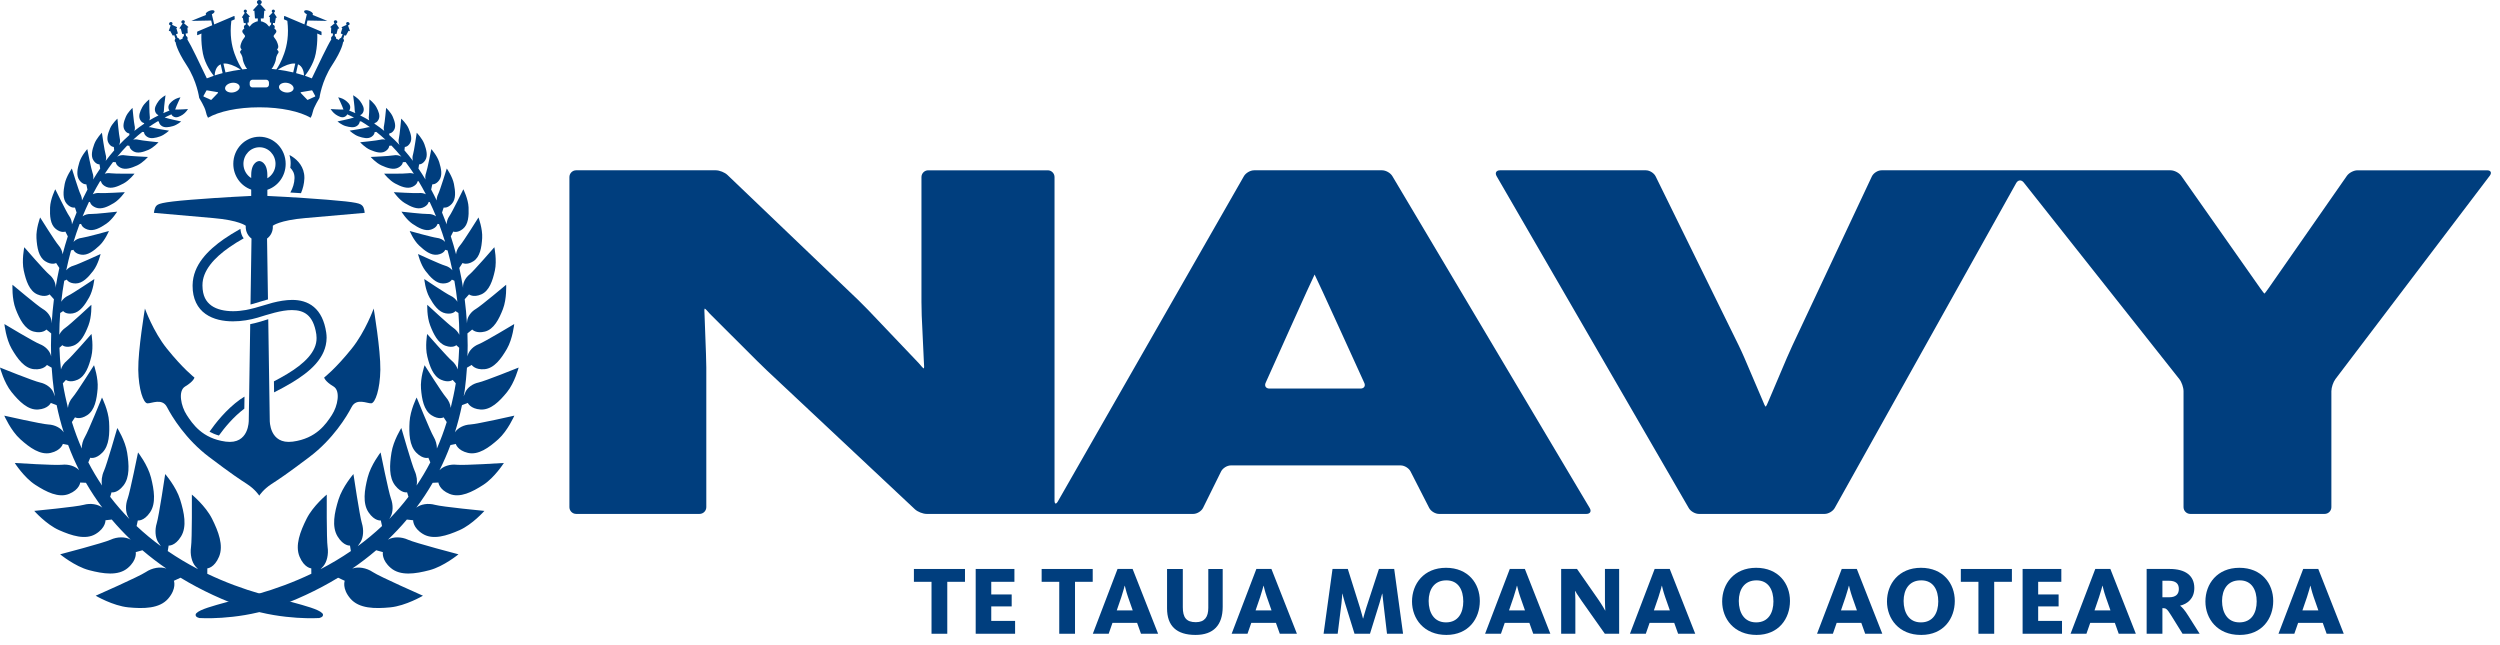 <?xml version="1.0"?>
<svg width="217" height="56" xmlns="http://www.w3.org/2000/svg" xmlns:svg="http://www.w3.org/2000/svg">
   <g class="layer">
    <title>Layer 1</title>
    <clipPath id="cp0" transform="translate(0 -45.355) translate(-65.197 0)">
     <path d="m0,0l595.276,0l0,841.89l-595.276,0l0,-841.89z" id="svg_3" transform="matrix(1,0,0,-1,0,841.89)"/>
    </clipPath>
    <clipPath id="cp1" transform="translate(0 -45.355) translate(-65.197 0)">
     <path d="m-0.001,728.975l595.276,0l0,-568.48l-595.276,0l0,568.48z" id="svg_526" transform="matrix(1,0,0,-1,0,841.89)"/>
    </clipPath>
    <clipPath id="cp3" transform="translate(0 -45.355) translate(-65.197 0)">
     <path d="m0,0l595.276,0l0,841.89l-595.276,0l0,-841.89z" id="svg_531" transform="matrix(1,0,0,-1,0,841.89)"/>
    </clipPath>
    <path d="m-65.197,45.355l0,-4.509l-1.368,0l0,4.509l-1.529,0l0,1.114l4.434,0l0,-1.114l-1.537,0z" fill="#003e7e" id="svg_542" transform="matrix(1 0 0 -1 147.421 95.856)"/>
    <path d="m-65.197,45.355l0,5.624l3.361,0l0,-1.115l-2.01,0l0,-1.098l1.773,0l0,-1.038l-1.773,0l0,-1.258l2.069,0l0,-1.115l-3.42,0z" fill="#003e7e" id="svg_543" transform="matrix(1 0 0 -1 149.887 100.365)"/>
    <path d="m-65.197,45.355l0,-4.509l-1.368,0l0,4.509l-1.528,0l0,1.114l4.433,0l0,-1.114l-1.537,0z" fill="#003e7e" id="svg_544" transform="matrix(1 0 0 -1 158.508 95.856)"/>
    <clipPath id="cp7" transform="translate(0 -45.355) translate(-65.197 0)">
     <path d="m-65.197,796.535l595.276,0l0,-841.89l-595.276,0l0,841.89z" id="svg_545"/>
    </clipPath>
    <g clip-path="url(#cp7)" id="svg_546">
     <path d="m-65.197,45.355l-1.377,0l2.145,5.624l1.309,0l2.213,-5.624l-1.486,0l-0.338,0.946l-2.137,0l-0.329,-0.946zm1.68,3.184c-0.168,0.481 -0.27,0.954 -0.278,0.979l-0.017,0c-0.009,-0.025 -0.127,-0.507 -0.287,-0.979l-0.397,-1.157l1.385,0l-0.406,1.157z" fill="#003e7e" id="svg_547" transform="matrix(1 0 0 -1 161.431 100.365)"/>
     <path d="m-65.197,45.355c-1.655,0 -2.474,0.785 -2.474,2.305l0,3.42l1.368,0l0,-3.318c0,-0.887 0.295,-1.301 1.132,-1.301c0.776,0 1.08,0.465 1.08,1.242l0,3.377l1.25,0l0,-3.285c0,-1.587 -0.802,-2.44 -2.356,-2.44" fill="#003e7e" id="svg_548" transform="matrix(1 0 0 -1 168.971 100.467)"/>
     <path d="m-65.197,45.355l-1.376,0l2.145,5.624l1.308,0l2.213,-5.624l-1.486,0l-0.338,0.946l-2.137,0l-0.329,-0.946zm1.681,3.184c-0.169,0.481 -0.271,0.954 -0.279,0.979l-0.017,0c-0.008,-0.025 -0.127,-0.507 -0.287,-0.979l-0.397,-1.157l1.385,0l-0.405,1.157z" fill="#003e7e" id="svg_549" transform="matrix(1 0 0 -1 173.48 100.365)"/>
     <path d="m-65.197,45.355l-0.828,2.668c-0.109,0.355 -0.219,0.794 -0.219,0.811l-0.017,0c0,-0.017 -0.025,-0.464 -0.068,-0.836l-0.329,-2.643l-1.224,0l0.776,5.624l1.326,0l1.056,-3.361c0.118,-0.388 0.253,-0.904 0.262,-0.937l0.017,0c0.008,0.033 0.143,0.549 0.27,0.937l1.097,3.361l1.326,0l0.769,-5.624l-1.394,0l-0.312,2.652c-0.051,0.413 -0.085,0.793 -0.093,0.827l-0.017,0c-0.008,-0.034 -0.11,-0.422 -0.228,-0.811l-0.828,-2.668l-1.342,0z" fill="#003e7e" id="svg_550" transform="matrix(1 0 0 -1 182.769 100.365)"/>
     <path d="m-65.197,45.355c-1.934,0 -2.981,1.393 -2.981,2.905c0,1.52 1.022,2.922 2.947,2.922c1.943,0 2.939,-1.377 2.939,-2.88c0,-1.52 -0.971,-2.947 -2.905,-2.947m0,4.737c-1.072,0 -1.537,-0.819 -1.537,-1.79c0,-0.988 0.456,-1.858 1.503,-1.858c1.073,0 1.503,0.845 1.503,1.816c0,0.98 -0.413,1.832 -1.469,1.832" fill="#003e7e" id="svg_551" transform="matrix(1 0 0 -1 190.741 100.467)"/>
     <path d="m-65.197,45.355l-1.377,0l2.145,5.624l1.309,0l2.212,-5.624l-1.486,0l-0.337,0.946l-2.137,0l-0.329,-0.946zm1.68,3.184c-0.169,0.481 -0.27,0.954 -0.278,0.979l-0.017,0c-0.009,-0.025 -0.127,-0.507 -0.288,-0.979l-0.396,-1.157l1.385,0l-0.406,1.157z" fill="#003e7e" id="svg_552" transform="matrix(1 0 0 -1 195.479 100.365)"/>
     <path d="m-65.197,45.355l-2.001,2.837c-0.355,0.499 -0.558,0.845 -0.574,0.879l-0.017,0c0.008,-0.026 0.033,-0.406 0.033,-0.786l0,-2.93l-1.232,0l0,5.624l1.376,0l1.824,-2.618c0.363,-0.523 0.583,-0.929 0.616,-0.988l0.017,0c-0.008,0.076 -0.033,0.482 -0.033,0.921l0,2.685l1.233,0l0,-5.624l-1.242,0z" fill="#003e7e" id="svg_553" transform="matrix(1 0 0 -1 204.497 100.365)"/>
     <path d="m-65.197,45.355l-1.377,0l2.145,5.624l1.309,0l2.213,-5.624l-1.486,0l-0.338,0.946l-2.137,0l-0.329,-0.946zm1.681,3.184c-0.17,0.481 -0.271,0.954 -0.279,0.979l-0.017,0c-0.008,-0.025 -0.127,-0.507 -0.287,-0.979l-0.397,-1.157l1.385,0l-0.405,1.157z" fill="#003e7e" id="svg_554" transform="matrix(1 0 0 -1 208.053 100.365)"/>
     <path d="m-65.197,45.355c-1.934,0 -2.981,1.393 -2.981,2.905c0,1.52 1.022,2.922 2.947,2.922c1.943,0 2.939,-1.377 2.939,-2.88c0,-1.52 -0.971,-2.947 -2.905,-2.947m0,4.737c-1.073,0 -1.537,-0.819 -1.537,-1.79c0,-0.988 0.456,-1.858 1.503,-1.858c1.073,0 1.503,0.845 1.503,1.816c0,0.98 -0.413,1.832 -1.469,1.832" fill="#003e7e" id="svg_555" transform="matrix(1 0 0 -1 217.662 100.467)"/>
     <path d="m-65.197,45.355l-1.377,0l2.145,5.624l1.309,0l2.212,-5.624l-1.486,0l-0.337,0.946l-2.137,0l-0.329,-0.946zm1.68,3.184c-0.169,0.481 -0.27,0.954 -0.278,0.979l-0.017,0c-0.009,-0.025 -0.127,-0.507 -0.288,-0.979l-0.396,-1.157l1.385,0l-0.406,1.157z" fill="#003e7e" id="svg_556" transform="matrix(1 0 0 -1 224.292 100.365)"/>
     <path d="m-65.197,45.355c-1.934,0 -2.981,1.393 -2.981,2.905c0,1.52 1.022,2.922 2.947,2.922c1.943,0 2.939,-1.377 2.939,-2.88c0,-1.52 -0.971,-2.947 -2.905,-2.947m0,4.737c-1.072,0 -1.537,-0.819 -1.537,-1.79c0,-0.988 0.456,-1.858 1.503,-1.858c1.073,0 1.504,0.845 1.504,1.816c0,0.98 -0.414,1.832 -1.47,1.832" fill="#003e7e" id="svg_557" transform="matrix(1 0 0 -1 231.968 100.467)"/>
    </g>
    <path d="m-65.197,45.355l0,-4.509l-1.368,0l0,4.509l-1.528,0l0,1.114l4.433,0l0,-1.114l-1.537,0z" fill="#003e7e" id="svg_558" transform="matrix(1 0 0 -1 238.293 95.856)"/>
    <path d="m-65.197,45.355l0,5.624l3.361,0l0,-1.115l-2.01,0l0,-1.098l1.774,0l0,-1.038l-1.774,0l0,-1.258l2.069,0l0,-1.115l-3.42,0z" fill="#003e7e" id="svg_559" transform="matrix(1 0 0 -1 240.759 100.365)"/>
    <clipPath id="cp8" transform="translate(0 -45.355) translate(-65.197 0)">
     <path d="m-65.197,796.535l595.276,0l0,-841.89l-595.276,0l0,841.89z" id="svg_560"/>
    </clipPath>
    <g clip-path="url(#cp8)" id="svg_561">
     <path d="m-65.197,45.355l-1.377,0l2.145,5.624l1.309,0l2.212,-5.624l-1.486,0l-0.337,0.946l-2.137,0l-0.329,-0.946zm1.68,3.184c-0.168,0.481 -0.27,0.954 -0.278,0.979l-0.017,0c-0.009,-0.025 -0.127,-0.507 -0.288,-0.979l-0.396,-1.157l1.385,0l-0.406,1.157z" fill="#003e7e" id="svg_562" transform="matrix(1 0 0 -1 246.299 100.365)"/>
     <path d="m-65.197,45.355l-0.996,1.605c-0.355,0.574 -0.456,0.616 -0.685,0.616l-0.067,0l0,-2.221l-1.368,0l0,5.624l1.993,0c1.368,0 2.145,-0.574 2.145,-1.655c0,-0.92 -0.6,-1.377 -1.225,-1.529l0,-0.016c0.169,-0.119 0.38,-0.355 0.684,-0.836l1.005,-1.588l-1.486,0zm-1.208,4.602l-0.54,0l0,-1.435l0.591,0c0.566,0 0.836,0.262 0.836,0.718c0,0.472 -0.27,0.717 -0.887,0.717" fill="#003e7e" id="svg_563" transform="matrix(1 0 0 -1 254.642 100.365)"/>
     <path d="m-65.197,45.355c-1.934,0 -2.981,1.393 -2.981,2.905c0,1.52 1.022,2.922 2.947,2.922c1.943,0 2.939,-1.377 2.939,-2.88c0,-1.52 -0.971,-2.947 -2.905,-2.947m0,4.737c-1.073,0 -1.537,-0.819 -1.537,-1.79c0,-0.988 0.456,-1.858 1.503,-1.858c1.072,0 1.503,0.845 1.503,1.816c0,0.98 -0.413,1.832 -1.469,1.832" fill="#003e7e" id="svg_564" transform="matrix(1 0 0 -1 259.608 100.467)"/>
     <path d="m-65.197,45.355l-1.376,0l2.145,5.624l1.309,0l2.212,-5.624l-1.486,0l-0.338,0.946l-2.136,0l-0.33,-0.946zm1.681,3.184c-0.169,0.481 -0.271,0.954 -0.279,0.979l-0.017,0c-0.008,-0.025 -0.126,-0.507 -0.287,-0.979l-0.397,-1.157l1.385,0l-0.405,1.157z" fill="#003e7e" id="svg_565" transform="matrix(1 0 0 -1 264.345 100.365)"/>
     <path d="m-65.197,45.355c-0.322,0 -0.718,-0.23 -0.879,-0.51l-16.147,-28.226c-0.161,-0.28 -0.292,-0.246 -0.292,0.078l0,28.069c0,0.324 -0.264,0.589 -0.586,0.589l-10.379,0c-0.323,0 -0.586,-0.265 -0.586,-0.589l0,-10.827c0,-0.322 0.01,-0.851 0.022,-1.175l0.188,-4.022c0.033,-0.321 0.028,-0.586 -0.01,-0.586c-0.036,0 -0.232,0.206 -0.435,0.459l-4.401,4.623c-0.223,0.235 -0.595,0.609 -0.829,0.833l-11.374,10.878c-0.234,0.223 -0.689,0.406 -1.013,0.406l-11.234,0l-0.587,0c0,0 -0.265,0.001 -0.588,0.001l0.29,0c-0.322,0 -0.587,-0.266 -0.587,-0.59l0,-28.649c0,-0.325 0.265,-0.588 0.587,-0.588l10.709,0c0.322,0 0.587,0.263 0.587,0.588l0,12.124c0,0.322 -0.012,0.851 -0.028,1.175l-0.123,3.35c-0.028,0.322 -0.021,0.585 0.017,0.585c0.037,0 0.237,-0.203 0.443,-0.45l4.112,-4.104c0.228,-0.23 0.608,-0.599 0.844,-0.82l12.845,-12.048c0.236,-0.218 0.694,-0.4 1.017,-0.4l23.144,0c0.324,0 0.705,0.237 0.848,0.524l1.562,3.158c0.144,0.29 0.524,0.528 0.849,0.528l14.743,0c0.323,0 0.709,-0.234 0.855,-0.525l1.617,-3.162c0.146,-0.29 0.532,-0.523 0.854,-0.523l12.795,0c0.324,0 0.452,0.227 0.289,0.503l-17.135,28.819c-0.164,0.276 -0.563,0.504 -0.887,0.504l-11.117,0zm1.344,-18.945c-0.323,0 -0.47,0.237 -0.326,0.525c0,0 4.201,9.373 4.239,9.373c0.037,0 4.299,-9.377 4.299,-9.377c0.147,-0.284 0.004,-0.521 -0.322,-0.521l-7.89,0z" fill="#003e7e" id="svg_566" transform="matrix(1 0 0 -1 174.048 60.137)"/>
     <path d="m-65.197,45.355c-0.325,0 -0.739,-0.219 -0.923,-0.484l-6.786,-9.739c-0.185,-0.264 -0.35,-0.482 -0.37,-0.482c-0.017,0 -0.186,0.218 -0.372,0.482l-6.846,9.741c-0.185,0.264 -0.604,0.482 -0.925,0.482l-25.092,0c-0.325,0 -0.701,-0.242 -0.839,-0.532l-6.888,-14.657c-0.137,-0.291 -0.352,-0.776 -0.48,-1.072l-1.572,-3.701c-0.116,-0.301 -0.244,-0.55 -0.279,-0.55c-0.037,0 -0.16,0.249 -0.272,0.551l-1.581,3.7c-0.128,0.296 -0.347,0.778 -0.49,1.067l-7.206,14.667c-0.142,0.29 -0.524,0.527 -0.846,0.527l-12.664,0c-0.322,0 -0.456,-0.23 -0.294,-0.507l16.678,-28.81c0.159,-0.282 0.558,-0.509 0.88,-0.509l10.916,0c0.323,0 0.716,0.231 0.874,0.513l15.752,28.205c0.158,0.282 0.451,0.306 0.652,0.051l13.51,-17.068c0.201,-0.254 0.363,-0.725 0.363,-1.048l0,-10.065c0,-0.325 0.267,-0.588 0.591,-0.588l11.653,0c0.325,0 0.589,0.263 0.589,0.588l0,10.065c0,0.323 0.16,0.798 0.355,1.056l13.394,17.648c0.195,0.258 0.091,0.469 -0.233,0.469l-11.249,0z" fill="#003e7e" id="svg_567" transform="matrix(1 0 0 -1 269.827 60.137)"/>
     <path d="m-65.197,45.355c1.858,0 3.492,-0.361 4.431,-0.906c0.077,0.131 0.149,0.32 0.196,0.555c0.074,0.364 0.567,1.169 0.567,1.169c0,0 0.187,1.458 1.09,2.834c0.901,1.378 0.951,1.972 0.951,1.972c0,0 -0.002,0.002 -0.006,0.005c0.053,0.041 0.091,0.102 0.091,0.177c0,0.06 -0.024,0.113 -0.062,0.153l0.105,0.309l0.098,-0.042c0.004,-0.002 0.008,-0.003 0.012,-0.003c0.011,0 0.021,0.007 0.026,0.017l0.222,0.404l0.068,-0.03c0.005,-0.002 0.008,-0.003 0.012,-0.003c0.008,0 0.016,0.004 0.021,0.01c0.01,0.009 0.012,0.023 0.008,0.036l-0.162,0.459c0.002,0 0.004,-0.001 0.006,-0.001l0.001,0c0.053,0 0.105,0.028 0.126,0.083c0.006,0.015 0.009,0.032 0.009,0.047c-0.001,0.063 -0.041,0.12 -0.101,0.147c-0.021,0.008 -0.043,0.013 -0.065,0.013c-0.053,0 -0.106,-0.028 -0.126,-0.084c-0.007,-0.015 -0.01,-0.031 -0.01,-0.047c0,-0.042 0.019,-0.08 0.049,-0.11l-0.43,-0.201c-0.011,-0.005 -0.018,-0.018 -0.018,-0.031c0,-0.014 0.007,-0.025 0.019,-0.03l0.05,-0.022l-0.13,-0.441c-0.005,-0.016 0.003,-0.035 0.019,-0.041l0.142,-0.062l-0.142,-0.314c-0.091,-0.015 -0.162,-0.083 -0.181,-0.176c-0.078,0.042 -0.165,0.081 -0.252,0.109c0.002,0.011 0.007,0.021 0.007,0.033c0,0.087 -0.051,0.159 -0.123,0.196l0.017,0.194l0.106,-0.015c0.001,-0.001 0.003,-0.001 0.004,-0.001c0.013,0 0.026,0.01 0.03,0.024l0.119,0.45l0.074,-0.01c0.001,-0.001 0.003,-0.001 0.004,-0.001c0.011,0 0.021,0.007 0.027,0.016c0.006,0.012 0.005,0.027 -0.002,0.037l-0.264,0.401c0.055,0.014 0.102,0.054 0.11,0.115c0,0.006 0,0.012 0,0.016c0,0.077 -0.06,0.136 -0.135,0.147c-0.008,0.001 -0.016,0.001 -0.023,0.001c-0.071,0.001 -0.137,-0.046 -0.146,-0.12c-0.001,-0.006 -0.002,-0.011 -0.001,-0.016c0,-0.055 0.032,-0.1 0.076,-0.126l-0.369,-0.31c-0.011,-0.009 -0.014,-0.022 -0.011,-0.035c0.004,-0.013 0.014,-0.023 0.026,-0.025l0.054,-0.007l-0.022,-0.462c-0.002,-0.016 0.01,-0.033 0.026,-0.034l0.154,-0.022l-0.039,-0.209c-0.079,-0.034 -0.134,-0.111 -0.135,-0.204c0.001,-0.034 0.009,-0.065 0.022,-0.094c-0.328,-0.517 -1.097,-2.147 -1.69,-3.381c-0.196,0.083 -0.396,0.158 -0.6,0.227c0.135,0.167 0.753,0.966 0.938,1.918c0.113,0.578 0.139,1.092 0.139,1.444c0,0.123 -0.003,0.225 -0.007,0.303l0.334,-0.142c0.003,-0.002 0.007,-0.003 0.01,-0.003c0.006,0 0.011,0.003 0.017,0.006c0.008,0.006 0.012,0.017 0.012,0.028l-0.002,0.249c-0.001,0.014 -0.008,0.027 -0.019,0.032l-1.289,0.548l0.089,0.412l1.725,-0.034l-1.288,0.522c0.015,0.013 0.028,0.028 0.035,0.05c0.002,0.009 0.003,0.017 0.003,0.026c-0.002,0.062 -0.044,0.109 -0.103,0.158c-0.059,0.047 -0.14,0.091 -0.233,0.124c-0.091,0.033 -0.177,0.049 -0.248,0.049c-0.083,-0.002 -0.153,-0.018 -0.176,-0.089c-0.003,-0.008 -0.004,-0.017 -0.004,-0.026c0.001,-0.062 0.044,-0.11 0.103,-0.158c0.036,-0.029 0.083,-0.056 0.135,-0.082c-0.002,-0.003 -0.006,-0.004 -0.006,-0.007l-0.205,-0.872l-1.725,0.733c-0.008,0.004 -0.017,0.003 -0.024,-0.003c-0.008,-0.006 -0.014,-0.015 -0.014,-0.025l-0.018,-0.239c-0.001,-0.014 0.007,-0.029 0.02,-0.034l0.276,-0.118c0.036,-0.3 0.055,-0.588 0.055,-0.862c0,-1.09 -0.259,-1.859 -0.517,-2.462c-0.13,-0.301 -0.26,-0.536 -0.356,-0.693c-0.062,-0.1 -0.108,-0.166 -0.135,-0.203c-0.145,0.018 -0.283,0.033 -0.417,0.045c0.064,0.077 0.119,0.159 0.163,0.243c0.183,0.34 0.22,0.59 0.226,0.672c0.009,0.134 0.119,0.346 0.133,0.373c0.061,0.066 0.088,0.122 0.088,0.176c-0.001,0.068 -0.043,0.113 -0.076,0.146c-0.036,0.033 -0.059,0.063 -0.056,0.068c0,0.002 0,0.007 0.008,0.016l-0.024,0.022l0.024,-0.021c0.056,0.067 0.098,0.133 0.097,0.233c0,0.069 -0.017,0.15 -0.054,0.263c-0.091,0.28 -0.202,0.406 -0.304,0.544c-0.032,0.047 -0.045,0.078 -0.045,0.105c-0.002,0.047 0.05,0.117 0.161,0.246c0.053,0.063 0.078,0.121 0.078,0.176c-0.004,0.117 -0.103,0.181 -0.178,0.246c0.026,0.039 0.038,0.085 0.038,0.13c0,0.052 -0.017,0.103 -0.053,0.141c-0.025,0.03 -0.064,0.046 -0.108,0.054l0.009,0.158l0.134,-0.017l0.002,0c0.015,0 0.028,0.011 0.031,0.027l0.079,0.441l0.045,-0.006l0.004,0c0.011,0 0.02,0.006 0.027,0.016c0.006,0.011 0.006,0.025 -0.002,0.036l-0.249,0.386c0.049,0.015 0.089,0.058 0.096,0.115l-0.031,0.003l0.031,-0.002l0,0.015c0,0.072 -0.054,0.131 -0.123,0.14c-0.007,0.001 -0.013,0.001 -0.018,0.001c-0.067,0 -0.127,-0.049 -0.136,-0.123c0,-0.004 0,-0.01 0,-0.015c0,-0.051 0.028,-0.096 0.069,-0.121l-0.313,-0.313c-0.01,-0.008 -0.013,-0.022 -0.009,-0.034c0.004,-0.013 0.014,-0.022 0.026,-0.023l0.061,-0.008l0.007,-0.454c0,-0.017 0.011,-0.031 0.026,-0.033l0.091,-0.012l-0.028,-0.194c-0.07,-0.027 -0.115,-0.073 -0.119,-0.133c0,-0.003 0.001,-0.008 0.001,-0.012c-0.061,0.006 -0.08,0.035 -0.128,0.094c-0.052,0.066 -0.125,0.158 -0.291,0.245c-0.176,0.093 -0.271,0.117 -0.329,0.117c-0.001,0 -0.001,0 -0.002,0l-0.015,0.25l0.217,0c0.021,0 0.036,0.016 0.038,0.037l0.048,0.635l0.078,0c0.016,0 0.029,0.009 0.036,0.025c0.006,0.015 0.002,0.032 -0.009,0.044l-0.452,0.497c0.073,0.027 0.128,0.093 0.13,0.176c-0.002,0.111 -0.097,0.189 -0.206,0.19l-0.01,0c-0.109,-0.001 -0.204,-0.079 -0.205,-0.19c0.001,-0.083 0.056,-0.149 0.13,-0.176l-0.453,-0.497c-0.011,-0.012 -0.015,-0.029 -0.009,-0.044c0.007,-0.016 0.02,-0.025 0.036,-0.025l0.078,0l0.048,-0.635c0.002,-0.021 0.018,-0.037 0.038,-0.037l0.217,0l-0.015,-0.25c-0.001,0 -0.001,0 -0.002,0c-0.058,0 -0.153,-0.024 -0.328,-0.117c-0.166,-0.087 -0.24,-0.179 -0.291,-0.245c-0.049,-0.059 -0.068,-0.088 -0.129,-0.094c0,0.004 0.001,0.009 0.001,0.012c-0.004,0.06 -0.049,0.106 -0.118,0.133l-0.028,0.194l0.09,0.012c0.015,0.002 0.027,0.016 0.027,0.033l0.006,0.454l0.062,0.008c0.011,0.001 0.021,0.01 0.025,0.023c0.004,0.012 0.001,0.026 -0.009,0.034l-0.313,0.313c0.041,0.025 0.069,0.07 0.07,0.121c0,0.005 0,0.011 -0.001,0.015c-0.008,0.074 -0.068,0.123 -0.136,0.123c-0.005,0 -0.011,0 -0.018,-0.001c-0.068,-0.009 -0.122,-0.068 -0.122,-0.14l0,-0.015l0.031,0.002l-0.031,-0.003c0.006,-0.057 0.046,-0.1 0.095,-0.115l-0.249,-0.386c-0.008,-0.011 -0.008,-0.025 -0.002,-0.036c0.007,-0.01 0.017,-0.016 0.028,-0.016l0.003,0l0.045,0.006l0.079,-0.441c0.003,-0.016 0.016,-0.027 0.031,-0.027l0.003,0l0.133,0.017l0.009,-0.158c-0.043,-0.008 -0.083,-0.024 -0.108,-0.054c-0.035,-0.038 -0.053,-0.089 -0.053,-0.141c0,-0.045 0.013,-0.091 0.039,-0.13c-0.075,-0.065 -0.175,-0.129 -0.179,-0.246c0,-0.055 0.025,-0.113 0.078,-0.176c0.112,-0.129 0.163,-0.199 0.161,-0.246c0,-0.027 -0.012,-0.058 -0.045,-0.105c-0.102,-0.138 -0.213,-0.264 -0.304,-0.544c-0.037,-0.113 -0.054,-0.194 -0.054,-0.263c-0.001,-0.1 0.041,-0.166 0.097,-0.233l0.024,0.021l-0.023,-0.022c0.007,-0.009 0.007,-0.014 0.007,-0.016c0.004,-0.005 -0.02,-0.035 -0.055,-0.068c-0.034,-0.033 -0.076,-0.078 -0.077,-0.146c0.001,-0.054 0.027,-0.11 0.088,-0.176c0.014,-0.027 0.124,-0.239 0.134,-0.373c0.005,-0.082 0.042,-0.332 0.225,-0.672c0.044,-0.084 0.099,-0.166 0.164,-0.243c-0.135,-0.012 -0.273,-0.027 -0.418,-0.045c-0.027,0.037 -0.073,0.103 -0.135,0.203c-0.096,0.157 -0.226,0.392 -0.355,0.693c-0.259,0.603 -0.518,1.372 -0.518,2.462c0,0.274 0.02,0.562 0.056,0.862l0.276,0.118c0.013,0.005 0.02,0.02 0.019,0.034l-0.018,0.239c0,0.01 -0.006,0.019 -0.014,0.025c-0.006,0.006 -0.016,0.007 -0.024,0.003l-1.725,-0.733l-0.204,0.872c-0.001,0.003 -0.004,0.004 -0.006,0.007c0.051,0.026 0.098,0.053 0.135,0.082c0.058,0.048 0.101,0.096 0.102,0.158c0,0.009 -0.001,0.018 -0.003,0.026c-0.024,0.071 -0.094,0.087 -0.176,0.089c-0.071,0 -0.158,-0.016 -0.248,-0.049c-0.094,-0.033 -0.175,-0.077 -0.234,-0.124c-0.059,-0.049 -0.101,-0.096 -0.103,-0.158c0,-0.009 0.001,-0.017 0.003,-0.026c0.007,-0.022 0.02,-0.037 0.035,-0.05l-1.288,-0.522l1.725,0.034l0.089,-0.412l-1.289,-0.548c-0.011,-0.005 -0.018,-0.018 -0.019,-0.032l-0.002,-0.249c0,-0.011 0.005,-0.022 0.013,-0.028c0.005,-0.003 0.01,-0.006 0.016,-0.006c0.004,0 0.007,0.001 0.01,0.003l0.334,0.142c-0.004,-0.078 -0.007,-0.18 -0.007,-0.303c0,-0.352 0.026,-0.866 0.139,-1.444c0.186,-0.952 0.803,-1.751 0.938,-1.918c-0.203,-0.069 -0.404,-0.144 -0.6,-0.227c-0.593,1.234 -1.362,2.864 -1.689,3.381c0.012,0.029 0.021,0.06 0.021,0.094c0,0.093 -0.056,0.17 -0.134,0.204l-0.039,0.209l0.153,0.022c0.016,0.001 0.028,0.018 0.026,0.034l-0.022,0.462l0.054,0.007c0.012,0.002 0.023,0.012 0.026,0.025c0.003,0.013 -0.001,0.026 -0.011,0.035l-0.369,0.31c0.044,0.026 0.076,0.071 0.076,0.126c0.001,0.005 0,0.01 -0.001,0.016c-0.009,0.074 -0.075,0.121 -0.145,0.12c-0.008,0 -0.016,0 -0.024,-0.001c-0.074,-0.011 -0.135,-0.07 -0.135,-0.147c0,-0.004 0,-0.01 0.001,-0.016c0.007,-0.061 0.054,-0.101 0.109,-0.115l-0.264,-0.401c-0.007,-0.01 -0.008,-0.025 -0.002,-0.037c0.007,-0.009 0.017,-0.016 0.027,-0.016c0.001,0 0.004,0 0.005,0.001l0.073,0.01l0.12,-0.45c0.003,-0.014 0.016,-0.024 0.029,-0.024c0.001,0 0.003,0 0.004,0.001l0.106,0.015l0.017,-0.194c-0.072,-0.037 -0.123,-0.109 -0.123,-0.196c0,-0.012 0.005,-0.022 0.007,-0.033c-0.087,-0.028 -0.173,-0.067 -0.252,-0.109c-0.018,0.093 -0.09,0.161 -0.181,0.176l-0.142,0.314l0.142,0.062c0.016,0.006 0.024,0.025 0.019,0.041l-0.13,0.441l0.05,0.022c0.012,0.005 0.019,0.016 0.019,0.03c0,0.013 -0.006,0.026 -0.018,0.031l-0.43,0.201c0.03,0.03 0.049,0.068 0.049,0.11c0,0.016 -0.003,0.032 -0.01,0.047c-0.02,0.056 -0.072,0.084 -0.126,0.084c-0.022,0 -0.043,-0.005 -0.065,-0.013c-0.06,-0.027 -0.1,-0.084 -0.1,-0.147c0,-0.015 0.002,-0.032 0.008,-0.047c0.021,-0.055 0.074,-0.083 0.126,-0.083l0.001,0c0.002,0 0.004,0.001 0.006,0.001l-0.161,-0.459c-0.005,-0.013 -0.003,-0.027 0.007,-0.036c0.006,-0.006 0.013,-0.01 0.021,-0.01c0.004,0 0.007,0.001 0.012,0.003l0.069,0.03l0.221,-0.404c0.005,-0.01 0.015,-0.017 0.026,-0.017c0.005,0 0.008,0.001 0.013,0.003l0.097,0.042l0.105,-0.309c-0.038,-0.04 -0.062,-0.093 -0.062,-0.153c0,-0.075 0.038,-0.136 0.092,-0.177c-0.005,-0.003 -0.007,-0.005 -0.007,-0.005c0,0 0.051,-0.594 0.952,-1.972c0.902,-1.376 1.089,-2.834 1.089,-2.834c0,0 0.493,-0.805 0.567,-1.169c0.048,-0.235 0.119,-0.424 0.196,-0.555c0.94,0.545 2.573,0.906 4.431,0.906l0.052,0zm0.579,2.393c0.128,0 0.231,-0.11 0.231,-0.246l0,-0.174c0,-0.135 -0.103,-0.245 -0.231,-0.245l-1.21,0c-0.128,0 -0.231,0.11 -0.231,0.245l0,0.174c0,0.136 0.103,0.246 0.231,0.246l1.21,0zm2.368,-0.773c-0.02,-0.188 -0.251,-0.338 -0.553,-0.338c-0.042,0 -0.087,0.003 -0.13,0.009c-0.342,0.047 -0.587,0.269 -0.584,0.473c0,0.01 0.001,0.021 0.003,0.033c0.019,0.188 0.249,0.338 0.55,0.338l0.002,0c0.042,0 0.085,-0.002 0.13,-0.008c0.341,-0.047 0.587,-0.27 0.583,-0.473c0,-0.011 -0.001,-0.022 -0.001,-0.034m1.857,-0.689l-0.627,-0.284c-0.006,-0.002 -0.012,-0.003 -0.016,-0.003c-0.01,0 -0.02,0.005 -0.027,0.012l-0.565,0.587c-0.01,0.011 -0.015,0.028 -0.01,0.044c0.005,0.015 0.017,0.027 0.033,0.029l0.935,0.158c0.016,0.002 0.032,-0.006 0.042,-0.021l0.254,-0.461c0.006,-0.01 0.007,-0.024 0.004,-0.036c-0.004,-0.011 -0.012,-0.021 -0.023,-0.025m-7.803,0.723c-0.005,0.203 0.241,0.426 0.582,0.473c0.045,0.006 0.088,0.008 0.131,0.008l0.001,0c0.302,0 0.531,-0.15 0.55,-0.338c0.002,-0.012 0.003,-0.023 0.003,-0.033c0.004,-0.204 -0.242,-0.426 -0.584,-0.473c-0.043,-0.006 -0.088,-0.009 -0.13,-0.009c-0.302,0 -0.533,0.15 -0.552,0.338c-0.001,0.012 -0.001,0.023 -0.001,0.034m-1.879,-0.698c-0.004,0.012 -0.002,0.026 0.003,0.036l0.255,0.461c0.009,0.015 0.026,0.023 0.041,0.021l0.935,-0.158c0.016,-0.002 0.029,-0.014 0.033,-0.029c0.005,-0.016 0,-0.033 -0.01,-0.044l-0.565,-0.587c-0.007,-0.007 -0.017,-0.012 -0.026,-0.012c-0.005,0 -0.011,0.001 -0.017,0.003l-0.627,0.284c-0.011,0.004 -0.019,0.014 -0.022,0.025m1.733,2.839c0.036,0.004 0.072,0.008 0.112,0.008c0.326,0 0.781,-0.144 1.404,-0.53c-0.42,-0.055 -0.874,-0.135 -1.337,-0.244l-0.179,0.766zm-0.069,-0.827c-0.231,-0.06 -0.461,-0.126 -0.689,-0.202c0.002,0.088 0.017,0.327 0.119,0.552c0.076,0.17 0.2,0.329 0.403,0.416l0.167,-0.766zm6.128,0.061c-0.462,0.109 -0.917,0.189 -1.337,0.244c0.624,0.386 1.078,0.53 1.404,0.53c0.04,0 0.076,-0.004 0.112,-0.008l-0.179,-0.766zm0.415,0.705c0.203,-0.087 0.327,-0.246 0.403,-0.416c0.102,-0.225 0.117,-0.464 0.119,-0.552c-0.228,0.076 -0.458,0.142 -0.688,0.202l0.166,0.766z" fill="#003e7e" id="svg_568" transform="matrix(1 0 0 -1 87.733 54.67)"/>
     <path d="m-65.197,45.355c0,0 0.15,-0.57 1.055,-0.78c0.904,-0.21 1.819,0.45 2.639,1.187c0.819,0.738 1.391,2.046 1.391,2.046c0,0 -3.257,-0.74 -3.822,-0.766c-0.564,-0.026 -1.083,-0.304 -1.325,-0.666c-0.005,-0.007 -0.01,-0.015 -0.014,-0.023c0.24,0.759 0.445,1.549 0.615,2.366l0.506,0.193c0,0 0.225,-0.511 1.104,-0.572c0.879,-0.06 1.641,0.698 2.302,1.513c0.662,0.815 1.007,2.13 1.007,2.13c0,0 -2.948,-1.188 -3.474,-1.297c-0.526,-0.109 -0.972,-0.448 -1.146,-0.825c-0.056,-0.121 -0.107,-0.254 -0.153,-0.381c0.03,0.168 0.062,0.335 0.089,0.505c0.088,0.654 0.153,1.318 0.197,1.987l0.411,0.238c0,0 0.285,-0.446 1.119,-0.37c0.834,0.077 1.438,0.903 1.94,1.768c0.501,0.865 0.633,2.151 0.633,2.151c0,0 -2.592,-1.56 -3.07,-1.742c-0.478,-0.183 -0.847,-0.568 -0.955,-0.948c-0.011,-0.04 -0.022,-0.081 -0.032,-0.123c0.01,0.319 0.016,0.639 0.016,0.959c-0.001,0.347 -0.009,0.694 -0.021,1.042l0.415,0.337c0,0 0.334,-0.376 1.105,-0.178c0.771,0.198 1.217,1.064 1.561,1.952c0.344,0.888 0.281,2.113 0.281,2.113c0,0 -2.206,-1.855 -2.627,-2.099c-0.421,-0.243 -0.712,-0.66 -0.758,-1.033c-0.008,-0.07 -0.014,-0.143 -0.018,-0.216c-0.043,0.698 -0.107,1.397 -0.196,2.092l0.377,0.419c0,0 0.367,-0.301 1.062,0c0.695,0.303 0.987,1.184 1.18,2.069c0.193,0.884 -0.045,2.025 -0.045,2.025c0,0 -1.798,-2.074 -2.158,-2.366c-0.36,-0.292 -0.572,-0.728 -0.56,-1.084c0.001,-0.031 0.003,-0.062 0.005,-0.094c-0.093,0.587 -0.204,1.169 -0.329,1.745l0.279,0.429c0,0 0.368,-0.216 0.943,0.152c0.576,0.369 0.714,1.194 0.763,2.008c0.05,0.814 -0.32,1.794 -0.32,1.794c0,0 -1.312,-2.102 -1.591,-2.413c-0.208,-0.231 -0.332,-0.521 -0.357,-0.784c-0.137,0.526 -0.288,1.046 -0.453,1.557l0.212,0.417c0,0 0.35,-0.159 0.831,0.226c0.481,0.385 0.529,1.136 0.498,1.87c-0.031,0.734 -0.454,1.575 -0.454,1.575c0,0 -0.979,-2.006 -1.201,-2.312c-0.163,-0.225 -0.247,-0.495 -0.246,-0.732c-0.128,0.347 -0.262,0.688 -0.403,1.024l0.142,0.432c0,0 0.332,-0.09 0.707,0.321c0.374,0.411 0.312,1.085 0.183,1.732c-0.129,0.648 -0.62,1.336 -0.62,1.336c0,0 -0.593,-1.924 -0.748,-2.227c-0.09,-0.177 -0.131,-0.37 -0.129,-0.547c-0.153,0.322 -0.313,0.636 -0.478,0.945l0.097,0.457c0,0 0.307,-0.048 0.602,0.356c0.296,0.405 0.176,1.003 -0.001,1.57c-0.178,0.566 -0.683,1.132 -0.683,1.132c0,0 -0.347,-1.78 -0.456,-2.066c-0.074,-0.194 -0.087,-0.401 -0.051,-0.577c-0.196,0.328 -0.401,0.646 -0.613,0.956l0.059,0.361c0,0 0.277,-0.03 0.526,0.347c0.248,0.377 0.114,0.909 -0.07,1.411c-0.184,0.501 -0.663,0.988 -0.663,0.988c0,0 -0.234,-1.616 -0.32,-1.878c-0.064,-0.195 -0.062,-0.401 -0.009,-0.565c-0.238,0.316 -0.483,0.621 -0.738,0.913l0.033,0.296c0,0 0.25,-0.014 0.456,0.337c0.206,0.351 0.061,0.822 -0.127,1.264c-0.189,0.442 -0.642,0.856 -0.642,0.856c0,0 -0.136,-1.463 -0.201,-1.703c-0.058,-0.214 -0.027,-0.434 0.06,-0.586c-0.29,0.305 -0.591,0.595 -0.902,0.867l0.015,0.142c0,0 0.226,-0.012 0.412,0.303c0.185,0.316 0.054,0.741 -0.115,1.138c-0.17,0.398 -0.578,0.771 -0.578,0.771c0,0 -0.122,-1.317 -0.181,-1.533c-0.044,-0.163 -0.033,-0.332 0.019,-0.464c-0.275,0.221 -0.557,0.429 -0.847,0.622l0.002,0.061c0,0 0.212,0.008 0.36,0.32c0.148,0.313 -0.009,0.7 -0.201,1.059c-0.192,0.359 -0.606,0.674 -0.606,0.674c0,0 -0.007,-1.247 -0.043,-1.455c-0.024,-0.129 -0.008,-0.257 0.03,-0.365c-0.249,0.15 -0.506,0.287 -0.765,0.417l-0.006,0.047c0,0 0.183,0.033 0.273,0.32c0.091,0.287 -0.09,0.602 -0.298,0.888c-0.208,0.286 -0.602,0.507 -0.602,0.507c0,0 0.142,-1.076 0.134,-1.26c-0.004,-0.106 0.02,-0.208 0.061,-0.293c-0.176,0.078 -0.354,0.154 -0.535,0.222l-0.009,0.003c0.041,0.04 0.098,0.126 0.098,0.289c0,0.247 -0.219,0.447 -0.451,0.617c-0.233,0.171 -0.595,0.243 -0.595,0.243c0,0 0.375,-0.804 0.414,-0.949c0.011,-0.04 0.027,-0.076 0.045,-0.111c-0.025,0.001 -0.05,0.003 -0.075,0c-0.151,-0.018 -1.041,0.038 -1.041,0.038c0,0 0.204,-0.321 0.452,-0.481c0.247,-0.159 0.515,-0.294 0.746,-0.2c0.174,0.072 0.226,0.179 0.24,0.226l0.059,-0.026c0.18,-0.078 0.357,-0.163 0.532,-0.252c-0.044,-0.008 -0.089,-0.02 -0.133,-0.037c-0.18,-0.07 -1.301,-0.305 -1.301,-0.305c0,0 0.355,-0.302 0.712,-0.403c0.355,-0.101 0.731,-0.166 0.986,0.019c0.256,0.187 0.227,0.373 0.227,0.373l0.112,0.026c0.268,-0.157 0.528,-0.33 0.784,-0.51c-0.092,0.005 -0.189,-0.006 -0.283,-0.037c-0.208,-0.069 -1.482,-0.266 -1.482,-0.266c0,0 0.382,-0.365 0.778,-0.501c0.394,-0.137 0.814,-0.234 1.112,-0.039c0.298,0.195 0.275,0.409 0.275,0.409l0.149,0.025c0.272,-0.215 0.539,-0.44 0.797,-0.68c-0.137,0.037 -0.296,0.042 -0.452,-0.002c-0.246,-0.069 -1.747,-0.221 -1.747,-0.221c0,0 0.426,-0.469 0.88,-0.661c0.454,-0.193 0.939,-0.34 1.298,-0.124c0.359,0.217 0.345,0.478 0.345,0.478l0.194,0.022c0.299,-0.308 0.588,-0.632 0.866,-0.971c-0.167,0.121 -0.442,0.175 -0.709,0.118c-0.279,-0.059 -1.957,-0.137 -1.957,-0.137c0,0 0.446,-0.511 0.94,-0.736c0.494,-0.225 1.024,-0.405 1.437,-0.198c0.413,0.206 0.412,0.479 0.412,0.479l0.241,0.015c0.25,-0.328 0.489,-0.669 0.719,-1.02c-0.153,0.054 -0.337,0.074 -0.518,0.044c-0.297,-0.048 -2.065,-0.037 -2.065,-0.037c0,0 0.442,-0.576 0.948,-0.847c0.507,-0.272 1.055,-0.495 1.5,-0.296c0.445,0.199 0.459,0.493 0.459,0.493l0.08,0.001c0.222,-0.369 0.433,-0.749 0.634,-1.138c-0.168,0.087 -0.388,0.131 -0.609,0.107c-0.313,-0.034 -2.172,0.077 -2.172,0.077c0,0 0.433,-0.633 0.951,-0.947c0.518,-0.314 1.082,-0.581 1.56,-0.396c0.479,0.186 0.51,0.495 0.51,0.495l0.093,-0.004c0.194,-0.407 0.377,-0.823 0.55,-1.247c-0.177,0.136 -0.444,0.22 -0.72,0.205c-0.331,-0.018 -2.28,0.202 -2.28,0.202c0,0 0.421,-0.691 0.948,-1.052c0.528,-0.36 1.105,-0.672 1.618,-0.504c0.514,0.169 0.563,0.493 0.563,0.493l0.133,-0.013c0.19,-0.507 0.367,-1.024 0.527,-1.549c-0.16,0.182 -0.435,0.323 -0.736,0.354c-0.347,0.037 -2.337,0.592 -2.337,0.592c0,0 0.324,-0.793 0.814,-1.256c0.49,-0.465 1.04,-0.888 1.601,-0.797c0.561,0.09 0.666,0.42 0.666,0.42l0.207,-0.053c0.156,-0.569 0.295,-1.145 0.416,-1.725c-0.146,0.181 -0.38,0.336 -0.646,0.407c-0.356,0.095 -2.335,1.005 -2.335,1.005c0,0 0.205,-0.886 0.638,-1.455c0.431,-0.569 0.933,-1.104 1.533,-1.101c0.599,0.004 0.764,0.334 0.764,0.334l0.219,-0.096c0.106,-0.606 0.194,-1.215 0.262,-1.826c-0.125,0.212 -0.344,0.413 -0.611,0.534c-0.353,0.16 -2.263,1.439 -2.263,1.439c0,0 0.084,-0.936 0.448,-1.591c0.363,-0.654 0.803,-1.286 1.423,-1.391c0.619,-0.104 0.835,0.202 0.835,0.202l0.258,-0.167c0.049,-0.633 0.074,-1.265 0.079,-1.892c-0.11,0.229 -0.302,0.457 -0.549,0.623c-0.358,0.24 -2.235,1.982 -2.235,1.982c0,0 -0.046,-1.019 0.252,-1.79c0.297,-0.772 0.68,-1.535 1.334,-1.768c0.653,-0.233 0.932,0.052 0.932,0.052l0.253,-0.227c-0.021,-0.633 -0.065,-1.26 -0.132,-1.876c-0.081,0.268 -0.262,0.547 -0.516,0.755c-0.353,0.288 -2.132,2.32 -2.132,2.32c0,0 -0.198,-1.096 0.012,-1.953c0.208,-0.857 0.513,-1.712 1.186,-2.016c0.674,-0.304 1.017,-0.019 1.017,-0.019l0.27,-0.297c-0.061,-0.377 -0.13,-0.748 -0.21,-1.113c-0.07,-0.346 -0.148,-0.685 -0.232,-1.019c-0.027,0.309 -0.173,0.656 -0.421,0.934c-0.32,0.358 -1.842,2.769 -1.842,2.769c0,0 -0.39,-1.111 -0.314,-2.04c0.075,-0.928 0.25,-1.869 0.904,-2.296c0.654,-0.427 1.06,-0.186 1.06,-0.186l0.269,-0.41c-0.247,-0.799 -0.532,-1.564 -0.852,-2.295c0.002,0.324 -0.096,0.702 -0.294,1.034c-0.273,0.457 -1.466,3.391 -1.466,3.391c0,0 -0.556,-1.102 -0.614,-2.114c-0.059,-1.013 -0.018,-2.062 0.583,-2.67c0.601,-0.608 1.049,-0.442 1.049,-0.442l0.17,-0.402c-0.364,-0.706 -0.764,-1.375 -1.194,-2.013c0.082,0.365 0.029,0.846 -0.168,1.277c-0.233,0.511 -1.154,3.718 -1.154,3.718c0,0 -0.69,-1.084 -0.855,-2.135c-0.167,-1.051 -0.234,-2.151 0.321,-2.859c0.556,-0.707 1.034,-0.587 1.034,-0.587l0.119,-0.392c-0.521,-0.683 -1.079,-1.324 -1.668,-1.925c0.045,0.075 0.091,0.151 0.131,0.227c0.201,0.381 0.221,0.994 0.016,1.55c-0.204,0.555 -0.899,4 -0.899,4c0,0 -0.845,-1.082 -1.122,-2.173c-0.278,-1.09 -0.454,-2.241 0.08,-3.029c0.534,-0.788 1.062,-0.702 1.062,-0.702l0.106,-0.486c-0.67,-0.629 -1.374,-1.212 -2.108,-1.749c0.086,0.121 0.176,0.25 0.253,0.379c0.233,0.389 0.287,1.033 0.102,1.628c-0.185,0.596 -0.73,4.256 -0.73,4.256c0,0 -0.948,-1.091 -1.299,-2.222c-0.351,-1.13 -0.599,-2.33 -0.08,-3.189c0.519,-0.859 1.08,-0.798 1.08,-0.798l0.078,-0.477c-0.846,-0.579 -1.727,-1.102 -2.632,-1.572c0.081,0.082 0.161,0.167 0.235,0.253c0.31,0.365 0.475,1.025 0.376,1.675c-0.098,0.651 -0.073,4.548 -0.073,4.548c0,0 -1.188,-0.975 -1.747,-2.091c-0.56,-1.117 -1.022,-2.323 -0.612,-3.303c0.41,-0.979 1.016,-1.01 1.016,-1.01l0.004,-0.47c-1.518,-0.726 -3.096,-1.311 -4.689,-1.766c0,0 -1.509,-0.378 -2.663,-0.696c-1.154,-0.319 -2.314,-0.625 -2.63,-0.965c-0.036,-0.036 -0.065,-0.087 -0.065,-0.146c0.012,-0.143 0.118,-0.185 0.183,-0.219c0.072,-0.032 0.137,-0.047 0.141,-0.048l0.01,-0.002l0.011,0c0,0 3.058,-0.208 6.285,0.823c1.972,0.68 3.914,1.566 5.741,2.677l0.574,-0.265c0,0 -0.255,-0.676 0.495,-1.549c0.75,-0.873 2.127,-0.889 3.463,-0.758c1.337,0.13 2.833,1.009 2.833,1.009c0,0 -3.76,1.658 -4.34,2.046c-0.578,0.389 -1.291,0.495 -1.788,0.312c-0.004,-0.001 -0.008,-0.004 -0.013,-0.005c0.719,0.492 1.415,1.025 2.083,1.595l0.58,-0.163c0,0 -0.14,-0.673 0.69,-1.378c0.832,-0.706 2.125,-0.513 3.361,-0.188c1.235,0.325 2.51,1.376 2.51,1.376c0,0 -3.77,0.986 -4.37,1.263c-0.6,0.277 -1.284,0.268 -1.724,0.022c-0.011,-0.006 -0.024,-0.014 -0.035,-0.021c0.576,0.552 1.128,1.136 1.65,1.754l0.545,-0.062c0,0 -0.034,-0.653 0.848,-1.19c0.883,-0.536 2.069,-0.159 3.181,0.333c1.112,0.491 2.155,1.669 2.155,1.669c0,0 -3.682,0.356 -4.286,0.526c-0.603,0.169 -1.244,0.057 -1.62,-0.241c-0.003,-0.001 -0.005,-0.004 -0.007,-0.006c0.51,0.683 0.987,1.403 1.424,2.161l0.497,0.023c0,0 0.063,-0.618 0.97,-0.987c0.907,-0.37 1.964,0.163 2.936,0.792c0.971,0.629 1.778,1.894 1.778,1.894c0,0 -3.507,-0.224 -4.098,-0.156c-0.591,0.068 -1.175,-0.134 -1.486,-0.47c-0.002,-0.003 -0.004,-0.006 -0.007,-0.009c0.352,0.7 0.671,1.431 0.955,2.193l0.457,0.095zm-2.234,22.261c-0.017,0.031 -0.033,0.063 -0.05,0.094c0.025,-0.037 0.042,-0.069 0.05,-0.094" fill="#003e7e" id="svg_569" transform="matrix(1 0 0 -1 104.758 83.886)"/>
     <path d="m-65.197,45.355c0.285,-0.761 0.603,-1.492 0.955,-2.192c-0.003,0.003 -0.005,0.005 -0.007,0.008c-0.31,0.336 -0.895,0.538 -1.486,0.47c-0.591,-0.068 -4.097,0.156 -4.097,0.156c0,0 0.806,-1.264 1.777,-1.893c0.972,-0.63 2.03,-1.162 2.936,-0.793c0.907,0.37 0.971,0.987 0.971,0.987l0.496,-0.022c0.438,-0.758 0.914,-1.478 1.424,-2.161c-0.002,0.002 -0.004,0.004 -0.007,0.006c-0.376,0.298 -1.017,0.409 -1.62,0.24c-0.604,-0.17 -4.285,-0.525 -4.285,-0.525c0,0 1.043,-1.179 2.155,-1.67c1.111,-0.491 2.297,-0.869 3.18,-0.333c0.883,0.537 0.849,1.19 0.849,1.19l0.544,0.062c0.523,-0.617 1.074,-1.202 1.651,-1.753c-0.012,0.006 -0.024,0.014 -0.036,0.021c-0.439,0.246 -1.123,0.255 -1.723,-0.023c-0.601,-0.277 -4.371,-1.263 -4.371,-1.263c0,0 1.275,-1.051 2.51,-1.376c1.236,-0.324 2.53,-0.517 3.361,0.188c0.83,0.706 0.69,1.378 0.69,1.378l0.58,0.163c0.669,-0.57 1.364,-1.102 2.083,-1.594c-0.004,0.001 -0.009,0.003 -0.013,0.005c-0.497,0.182 -1.21,0.077 -1.788,-0.312c-0.579,-0.389 -4.339,-2.046 -4.339,-2.046c0,0 1.495,-0.879 2.832,-1.01c1.337,-0.13 2.713,-0.114 3.463,0.759c0.75,0.872 0.495,1.548 0.495,1.548l0.574,0.266c1.827,-1.111 3.769,-1.998 5.741,-2.678c3.227,-1.031 6.285,-0.823 6.285,-0.823l0.011,0l0.011,0.003c0.003,0 0.068,0.015 0.14,0.048c0.065,0.034 0.171,0.076 0.183,0.219c0,0.058 -0.028,0.109 -0.065,0.146c-0.316,0.339 -1.476,0.646 -2.63,0.964c-1.154,0.318 -2.663,0.696 -2.663,0.696c-1.593,0.455 -3.17,1.04 -4.689,1.766l0.004,0.47c0,0 0.606,0.031 1.016,1.011c0.41,0.979 -0.052,2.185 -0.611,3.302c-0.56,1.117 -1.748,2.091 -1.748,2.091c0,0 0.025,-3.897 -0.073,-4.547c-0.098,-0.65 0.066,-1.311 0.376,-1.675c0.074,-0.087 0.155,-0.171 0.235,-0.254c-0.905,0.47 -1.786,0.994 -2.632,1.573l0.079,0.477c0,0 0.56,-0.061 1.079,0.797c0.52,0.859 0.272,2.059 -0.08,3.19c-0.351,1.13 -1.299,2.221 -1.299,2.221c0,0 -0.545,-3.66 -0.73,-4.256c-0.185,-0.595 -0.13,-1.239 0.102,-1.627c0.077,-0.129 0.167,-0.258 0.254,-0.379c-0.735,0.537 -1.439,1.119 -2.109,1.748l0.106,0.486c0,0 0.528,-0.086 1.062,0.703c0.534,0.787 0.358,1.938 0.081,3.029c-0.278,1.091 -1.123,2.173 -1.123,2.173c0,0 -0.695,-3.445 -0.899,-4.001c-0.205,-0.555 -0.185,-1.169 0.016,-1.549c0.041,-0.076 0.086,-0.153 0.132,-0.228c-0.59,0.602 -1.148,1.243 -1.669,1.925l0.119,0.392c0,0 0.479,-0.12 1.034,0.588c0.555,0.707 0.488,1.807 0.321,2.858c-0.165,1.051 -0.855,2.135 -0.855,2.135c0,0 -0.921,-3.207 -1.154,-3.717c-0.197,-0.432 -0.249,-0.913 -0.168,-1.278c-0.429,0.638 -0.829,1.308 -1.194,2.013l0.17,0.402c0,0 0.448,-0.165 1.049,0.443c0.601,0.608 0.642,1.657 0.583,2.67c-0.057,1.011 -0.614,2.113 -0.614,2.113c0,0 -1.193,-2.933 -1.466,-3.391c-0.198,-0.332 -0.296,-0.709 -0.293,-1.033c-0.32,0.731 -0.605,1.496 -0.853,2.295l0.269,0.41c0,0 0.407,-0.242 1.061,0.186c0.654,0.426 0.828,1.368 0.903,2.296c0.076,0.928 -0.314,2.039 -0.314,2.039c0,0 -1.521,-2.411 -1.841,-2.769c-0.249,-0.277 -0.395,-0.625 -0.422,-0.934c-0.083,0.335 -0.162,0.673 -0.232,1.019c-0.079,0.366 -0.148,0.737 -0.21,1.113l0.27,0.298c0,0 0.343,-0.285 1.017,0.018c0.674,0.304 0.978,1.159 1.187,2.016c0.21,0.858 0.011,1.954 0.011,1.954c0,0 -1.778,-2.032 -2.131,-2.321c-0.255,-0.208 -0.435,-0.486 -0.517,-0.754c-0.067,0.616 -0.111,1.242 -0.132,1.876l0.253,0.227c0,0 0.279,-0.285 0.932,-0.052c0.654,0.232 1.038,0.995 1.334,1.767c0.298,0.772 0.252,1.79 0.252,1.79c0,0 -1.877,-1.742 -2.235,-1.982c-0.246,-0.165 -0.438,-0.394 -0.549,-0.622c0.005,0.626 0.031,1.258 0.079,1.891l0.258,0.167c0,0 0.217,-0.306 0.836,-0.202c0.619,0.105 1.059,0.738 1.422,1.392c0.364,0.655 0.448,1.59 0.448,1.59c0,0 -1.91,-1.278 -2.263,-1.439c-0.267,-0.12 -0.486,-0.321 -0.61,-0.533c0.067,0.61 0.155,1.219 0.261,1.825l0.22,0.097c0,0 0.164,-0.331 0.764,-0.334c0.599,-0.003 1.101,0.532 1.533,1.101c0.432,0.568 0.637,1.455 0.637,1.455c0,0 -1.979,-0.911 -2.335,-1.006c-0.266,-0.071 -0.5,-0.225 -0.646,-0.406c0.121,0.58 0.26,1.155 0.416,1.724l0.208,0.054c0,0 0.104,-0.331 0.666,-0.421c0.561,-0.091 1.11,0.332 1.6,0.797c0.49,0.464 0.815,1.256 0.815,1.256c0,0 -1.991,-0.555 -2.338,-0.592c-0.301,-0.03 -0.576,-0.172 -0.736,-0.353c0.161,0.524 0.337,1.041 0.527,1.549l0.133,0.012c0,0 0.049,-0.324 0.563,-0.492c0.513,-0.169 1.09,0.143 1.618,0.504c0.527,0.36 0.948,1.051 0.948,1.051c0,0 -1.948,-0.22 -2.279,-0.202c-0.276,0.016 -0.544,-0.068 -0.721,-0.204c0.173,0.423 0.356,0.839 0.55,1.247l0.093,0.004c0,0 0.032,-0.31 0.51,-0.495c0.479,-0.185 1.042,0.081 1.56,0.396c0.518,0.314 0.951,0.946 0.951,0.946c0,0 -1.859,-0.11 -2.172,-0.076c-0.221,0.024 -0.44,-0.02 -0.609,-0.107c0.202,0.389 0.412,0.769 0.634,1.138l0.08,-0.001c0,0 0.014,-0.294 0.46,-0.494c0.444,-0.199 0.992,0.025 1.499,0.297c0.507,0.27 0.948,0.847 0.948,0.847c0,0 -1.768,-0.012 -2.064,0.036c-0.182,0.03 -0.366,0.011 -0.519,-0.043c0.231,0.351 0.47,0.691 0.719,1.019l0.241,-0.015c0,0 -0.001,-0.273 0.412,-0.479c0.413,-0.206 0.943,-0.027 1.437,0.198c0.494,0.226 0.94,0.736 0.94,0.736c0,0 -1.678,0.079 -1.956,0.137c-0.268,0.058 -0.543,0.003 -0.71,-0.117c0.278,0.339 0.567,0.663 0.866,0.971l0.194,-0.023c0,0 -0.014,-0.261 0.345,-0.477c0.359,-0.217 0.844,-0.07 1.298,0.123c0.454,0.193 0.88,0.661 0.88,0.661c0,0 -1.501,0.152 -1.747,0.221c-0.156,0.045 -0.314,0.039 -0.452,0.002c0.258,0.24 0.525,0.466 0.797,0.681l0.149,-0.026c0,0 -0.023,-0.214 0.276,-0.409c0.297,-0.195 0.717,-0.097 1.112,0.039c0.395,0.137 0.778,0.501 0.778,0.501c0,0 -1.275,0.198 -1.483,0.267c-0.094,0.031 -0.191,0.041 -0.283,0.037c0.256,0.18 0.517,0.352 0.784,0.509l0.112,-0.025c0,0 -0.029,-0.187 0.227,-0.373c0.255,-0.186 0.631,-0.12 0.987,-0.019c0.356,0.101 0.712,0.402 0.712,0.402c0,0 -1.121,0.235 -1.302,0.306c-0.044,0.017 -0.088,0.029 -0.133,0.037c0.175,0.088 0.352,0.173 0.532,0.252l0.059,0.026c0.015,-0.048 0.066,-0.155 0.241,-0.226c0.23,-0.095 0.498,0.041 0.745,0.2c0.248,0.16 0.452,0.481 0.452,0.481c0,0 -0.89,-0.056 -1.041,-0.039c-0.025,0.003 -0.05,0.001 -0.075,0.001c0.019,0.034 0.034,0.071 0.045,0.111c0.039,0.144 0.414,0.949 0.414,0.949c0,0 -0.361,-0.073 -0.595,-0.243c-0.232,-0.17 -0.451,-0.37 -0.451,-0.617c0,-0.163 0.058,-0.249 0.098,-0.29l-0.009,-0.003c-0.181,-0.068 -0.358,-0.143 -0.535,-0.222c0.041,0.086 0.065,0.188 0.061,0.294c-0.008,0.184 0.134,1.259 0.134,1.259c0,0 -0.394,-0.221 -0.602,-0.507c-0.208,-0.286 -0.389,-0.6 -0.298,-0.887c0.091,-0.288 0.273,-0.321 0.273,-0.321l-0.005,-0.047c-0.26,-0.129 -0.517,-0.266 -0.766,-0.417c0.038,0.109 0.054,0.236 0.031,0.366c-0.037,0.207 -0.044,1.454 -0.044,1.454c0,0 -0.413,-0.315 -0.605,-0.674c-0.192,-0.359 -0.35,-0.746 -0.202,-1.058c0.148,-0.312 0.361,-0.32 0.361,-0.32l0.001,-0.061c-0.29,-0.194 -0.572,-0.402 -0.847,-0.622c0.052,0.131 0.063,0.301 0.019,0.463c-0.058,0.216 -0.181,1.533 -0.181,1.533c0,0 -0.408,-0.373 -0.578,-0.77c-0.169,-0.398 -0.3,-0.822 -0.114,-1.138c0.185,-0.316 0.411,-0.304 0.411,-0.304l0.015,-0.141c-0.31,-0.273 -0.612,-0.562 -0.902,-0.868c0.087,0.152 0.118,0.373 0.06,0.586c-0.065,0.24 -0.201,1.704 -0.201,1.704c0,0 -0.453,-0.415 -0.642,-0.856c-0.188,-0.443 -0.333,-0.914 -0.127,-1.265c0.206,-0.351 0.456,-0.337 0.456,-0.337l0.033,-0.296c-0.255,-0.291 -0.5,-0.597 -0.738,-0.912c0.053,0.164 0.055,0.37 -0.008,0.564c-0.087,0.262 -0.321,1.879 -0.321,1.879c0,0 -0.479,-0.488 -0.663,-0.989c-0.184,-0.502 -0.318,-1.034 -0.069,-1.41c0.248,-0.377 0.526,-0.348 0.526,-0.348l0.058,-0.361c-0.211,-0.31 -0.417,-0.627 -0.613,-0.955c0.036,0.175 0.024,0.383 -0.05,0.576c-0.11,0.287 -0.457,2.067 -0.457,2.067c0,0 -0.505,-0.566 -0.683,-1.133c-0.177,-0.567 -0.297,-1.164 -0.001,-1.569c0.296,-0.405 0.602,-0.356 0.602,-0.356l0.097,-0.458c-0.165,-0.309 -0.325,-0.623 -0.478,-0.944c0.003,0.177 -0.039,0.37 -0.129,0.546c-0.154,0.303 -0.747,2.227 -0.747,2.227c0,0 -0.492,-0.688 -0.621,-1.335c-0.129,-0.647 -0.191,-1.321 0.183,-1.733c0.375,-0.411 0.708,-0.32 0.708,-0.32l0.141,-0.432c-0.14,-0.337 -0.275,-0.678 -0.402,-1.025c0,0.237 -0.083,0.507 -0.247,0.732c-0.221,0.306 -1.201,2.312 -1.201,2.312c0,0 -0.422,-0.841 -0.453,-1.575c-0.031,-0.733 0.016,-1.484 0.497,-1.869c0.481,-0.385 0.831,-0.227 0.831,-0.227l0.212,-0.416c-0.165,-0.511 -0.315,-1.031 -0.453,-1.558c-0.025,0.263 -0.148,0.554 -0.356,0.785c-0.28,0.311 -1.592,2.412 -1.592,2.412c0,0 -0.37,-0.979 -0.32,-1.793c0.049,-0.815 0.187,-1.64 0.763,-2.008c0.575,-0.368 0.944,-0.152 0.944,-0.152l0.279,-0.43c-0.126,-0.576 -0.236,-1.158 -0.33,-1.744c0.002,0.031 0.004,0.063 0.006,0.093c0.011,0.356 -0.201,0.792 -0.56,1.084c-0.361,0.292 -2.159,2.367 -2.159,2.367c0,0 -0.238,-1.141 -0.045,-2.026c0.193,-0.885 0.485,-1.765 1.18,-2.068c0.695,-0.302 1.062,0 1.062,0l0.377,-0.419c-0.089,-0.696 -0.153,-1.394 -0.196,-2.093c-0.004,0.073 -0.009,0.147 -0.018,0.217c-0.046,0.372 -0.336,0.79 -0.758,1.033c-0.421,0.243 -2.626,2.099 -2.626,2.099c0,0 -0.064,-1.226 0.28,-2.114c0.344,-0.887 0.791,-1.754 1.562,-1.952c0.771,-0.198 1.104,0.178 1.104,0.178l0.415,-0.336c-0.012,-0.348 -0.02,-0.696 -0.02,-1.042c0,-0.321 0.005,-0.641 0.015,-0.959c-0.01,0.041 -0.02,0.083 -0.032,0.123c-0.108,0.379 -0.477,0.765 -0.954,0.947c-0.478,0.182 -3.071,1.742 -3.071,1.742c0,0 0.132,-1.285 0.634,-2.15c0.501,-0.866 1.105,-1.692 1.939,-1.768c0.834,-0.077 1.119,0.369 1.119,0.369l0.411,-0.237c0.044,-0.67 0.109,-1.333 0.197,-1.987c0.027,-0.171 0.059,-0.337 0.089,-0.505c-0.046,0.126 -0.096,0.259 -0.153,0.381c-0.173,0.376 -0.62,0.715 -1.145,0.825c-0.527,0.109 -3.475,1.297 -3.475,1.297c0,0 0.346,-1.315 1.007,-2.13c0.661,-0.816 1.423,-1.574 2.302,-1.513c0.88,0.06 1.104,0.572 1.104,0.572l0.506,-0.193c0.17,-0.818 0.375,-1.607 0.616,-2.366c-0.005,0.007 -0.01,0.015 -0.015,0.023c-0.242,0.362 -0.761,0.64 -1.325,0.665c-0.565,0.026 -3.822,0.766 -3.822,0.766c0,0 0.572,-1.308 1.391,-2.045c0.82,-0.737 1.735,-1.397 2.639,-1.187c0.905,0.21 1.055,0.779 1.055,0.779l0.457,-0.095zm1.827,22.451c-0.017,-0.031 -0.033,-0.063 -0.05,-0.094c0.008,0.025 0.025,0.057 0.05,0.094" fill="#003e7e" id="svg_570" transform="matrix(1 0 0 -1 71.112 83.982)"/>
     <path d="m-65.197,45.355c0,0 -0.005,0.009 -0.009,0.014c-0.003,-0.005 -0.008,-0.014 -0.008,-0.014l0.017,0zm-1.183,23.443c0,0 0.001,-0.006 0.002,-0.015c-0.002,-0.03 -0.004,-0.06 -0.004,-0.09c0,-0.416 0.197,-0.782 0.498,-1.005c0.002,-0.005 0.003,-0.007 0.003,-0.007l-0.086,-5.721c0.081,0.021 0.165,0.04 0.24,0.063c0.369,0.108 0.803,0.25 1.276,0.38l-0.08,5.278c0,0 0.001,0.002 0.003,0.006c0.302,0.223 0.5,0.59 0.5,1.006c0,0.031 -0.002,0.062 -0.005,0.092c0.001,0.008 0.002,0.013 0.002,0.013c0,0 0.577,0.474 2.81,0.665c2.235,0.192 5.162,0.453 5.162,0.453c0,0 -0.016,0.449 -0.209,0.628c-0.192,0.178 -0.327,0.296 -3.061,0.514c-2.731,0.218 -5.175,0.327 -5.175,0.327l0,0.535c0.921,0.301 1.589,1.194 1.589,2.248c0,1.301 -1.017,2.356 -2.272,2.356c-1.257,0 -2.273,-1.055 -2.273,-2.356c0,-1.04 0.65,-1.922 1.554,-2.234l0,-0.549c0,0 -2.444,-0.109 -5.178,-0.327c-2.733,-0.218 -2.92,-0.377 -3.072,-0.551c-0.152,-0.174 -0.197,-0.591 -0.197,-0.591c0,0 2.928,-0.261 5.162,-0.453c2.233,-0.191 2.811,-0.665 2.811,-0.665m-0.201,5.37c0,0.797 0.623,1.442 1.394,1.442c0.769,0 1.392,-0.645 1.392,-1.442c0,-0.539 -0.288,-1.003 -0.709,-1.251l0,0.266c0,1.172 -0.656,1.226 -0.656,1.226l-0.089,0c0,0 -0.657,-0.054 -0.657,-1.226l0,-0.247c-0.403,0.254 -0.675,0.708 -0.675,1.232m-2.944,-23.249c0.238,-0.131 0.507,-0.244 0.816,-0.331c0.475,0.662 1.26,1.621 2.206,2.331l0.015,1.046c-0.131,-0.079 -0.255,-0.158 -0.366,-0.236c-1.222,-0.874 -2.162,-2.078 -2.671,-2.81m7.011,22.911c0.218,-0.222 0.365,-0.481 0.367,-0.857c0,-0.012 0,-0.031 0,-0.056c-0.011,-0.426 -0.141,-0.842 -0.361,-1.237c0.287,-0.017 0.597,-0.036 0.923,-0.057c0.17,0.397 0.275,0.821 0.294,1.272c0,0.026 0.001,0.049 0.001,0.078c0.002,0.915 -0.573,1.517 -1.075,1.837c-0.073,0.047 -0.145,0.089 -0.217,0.128c0.063,-0.229 0.1,-0.469 0.1,-0.718c0,-0.133 -0.013,-0.262 -0.032,-0.39m7.241,-12.218c0,0 -0.714,-1.992 -1.895,-3.465c-1.422,-1.773 -2.404,-2.524 -2.404,-2.524c0,0 0.049,-0.323 0.812,-0.778c0.63,-0.376 0.36,-1.706 -0.139,-2.469l-0.009,-0.016c-0.499,-0.763 -1.339,-2.03 -3.389,-2.303c-2.05,-0.272 -1.998,1.853 -1.998,1.853l-0.131,8.774c-0.284,-0.084 -0.564,-0.172 -0.827,-0.252c-0.232,-0.069 -0.482,-0.126 -0.738,-0.178l-0.126,-8.344c0,0 0.053,-2.125 -1.997,-1.853c-2.05,0.273 -2.891,1.553 -3.391,2.316c-0.498,0.762 -0.768,2.092 -0.139,2.468c0.764,0.455 0.812,0.779 0.812,0.779c0,0 -0.981,0.751 -2.403,2.524c-1.181,1.472 -1.895,3.464 -1.895,3.464c0,0 -0.605,-3.597 -0.578,-5.313c0.025,-1.717 0.446,-2.887 0.788,-2.915c0.341,-0.027 1.288,0.491 1.707,-0.327c0.42,-0.817 1.63,-2.805 3.654,-4.329c2.023,-1.527 2.601,-1.898 3.31,-2.361c0.663,-0.433 1.001,-0.929 1.043,-0.994c0.043,0.065 0.382,0.561 1.043,0.994c0.709,0.463 1.288,0.834 3.311,2.361l0.014,0.012c2.024,1.524 3.227,3.504 3.647,4.32c0.42,0.818 1.366,0.3 1.708,0.327c0.341,0.028 0.762,1.199 0.788,2.915c0.027,1.717 -0.578,5.314 -0.578,5.314" fill="#003e7e" id="svg_571" transform="matrix(1 0 0 -1 87.711 88.392)"/>
     <path d="m-65.197,45.355c-0.235,-0.07 -0.765,-0.178 -0.765,-0.178c-0.361,-0.063 -0.74,-0.105 -1.112,-0.105c-0.731,0 -1.418,0.15 -1.884,0.486c-0.462,0.338 -0.768,0.83 -0.777,1.748c0,0.005 0.001,0.015 0.001,0.031c-0.002,1.257 1.031,2.384 2.348,3.294c0.433,0.3 0.788,0.518 1.229,0.765c-0.169,0.208 -0.232,0.498 -0.248,0.584c-0.017,0.086 -0.031,0.211 -0.036,0.239c-0.087,-0.052 -0.057,-0.031 -0.133,-0.077c-0.429,-0.243 -0.872,-0.512 -1.299,-0.808c-1.382,-0.964 -2.688,-2.247 -2.717,-3.988c0,-0.004 -0.001,-0.048 -0.001,-0.069c-0.009,-1.124 0.433,-1.96 1.123,-2.442c0.685,-0.483 1.543,-0.642 2.382,-0.643c0.754,0 1.502,0.132 2.131,0.318c0.905,0.273 2.048,0.664 2.99,0.66c0.542,-0.001 0.99,-0.119 1.339,-0.412c0.346,-0.293 0.64,-0.797 0.775,-1.697c0,0 0.021,-0.212 0.021,-0.311c0.021,-1.199 -1.079,-2.242 -2.549,-3.125c-0.375,-0.227 -0.764,-0.44 -1.152,-0.642l0.014,-0.956c0.52,0.265 1.062,0.552 1.581,0.866c1.512,0.921 2.957,2.109 2.978,3.867c0,0.148 -0.012,0.298 -0.033,0.449c-0.151,1.033 -0.523,1.767 -1.071,2.228c-0.55,0.463 -1.227,0.617 -1.891,0.615c-0.564,-0.002 -1.138,-0.107 -1.681,-0.243c0,0 -1.109,-0.32 -1.563,-0.454" fill="#003e7e" id="svg_572" transform="matrix(1 0 0 -1 87.308 72.084)"/>
    </g>
   </g>
  </svg>
